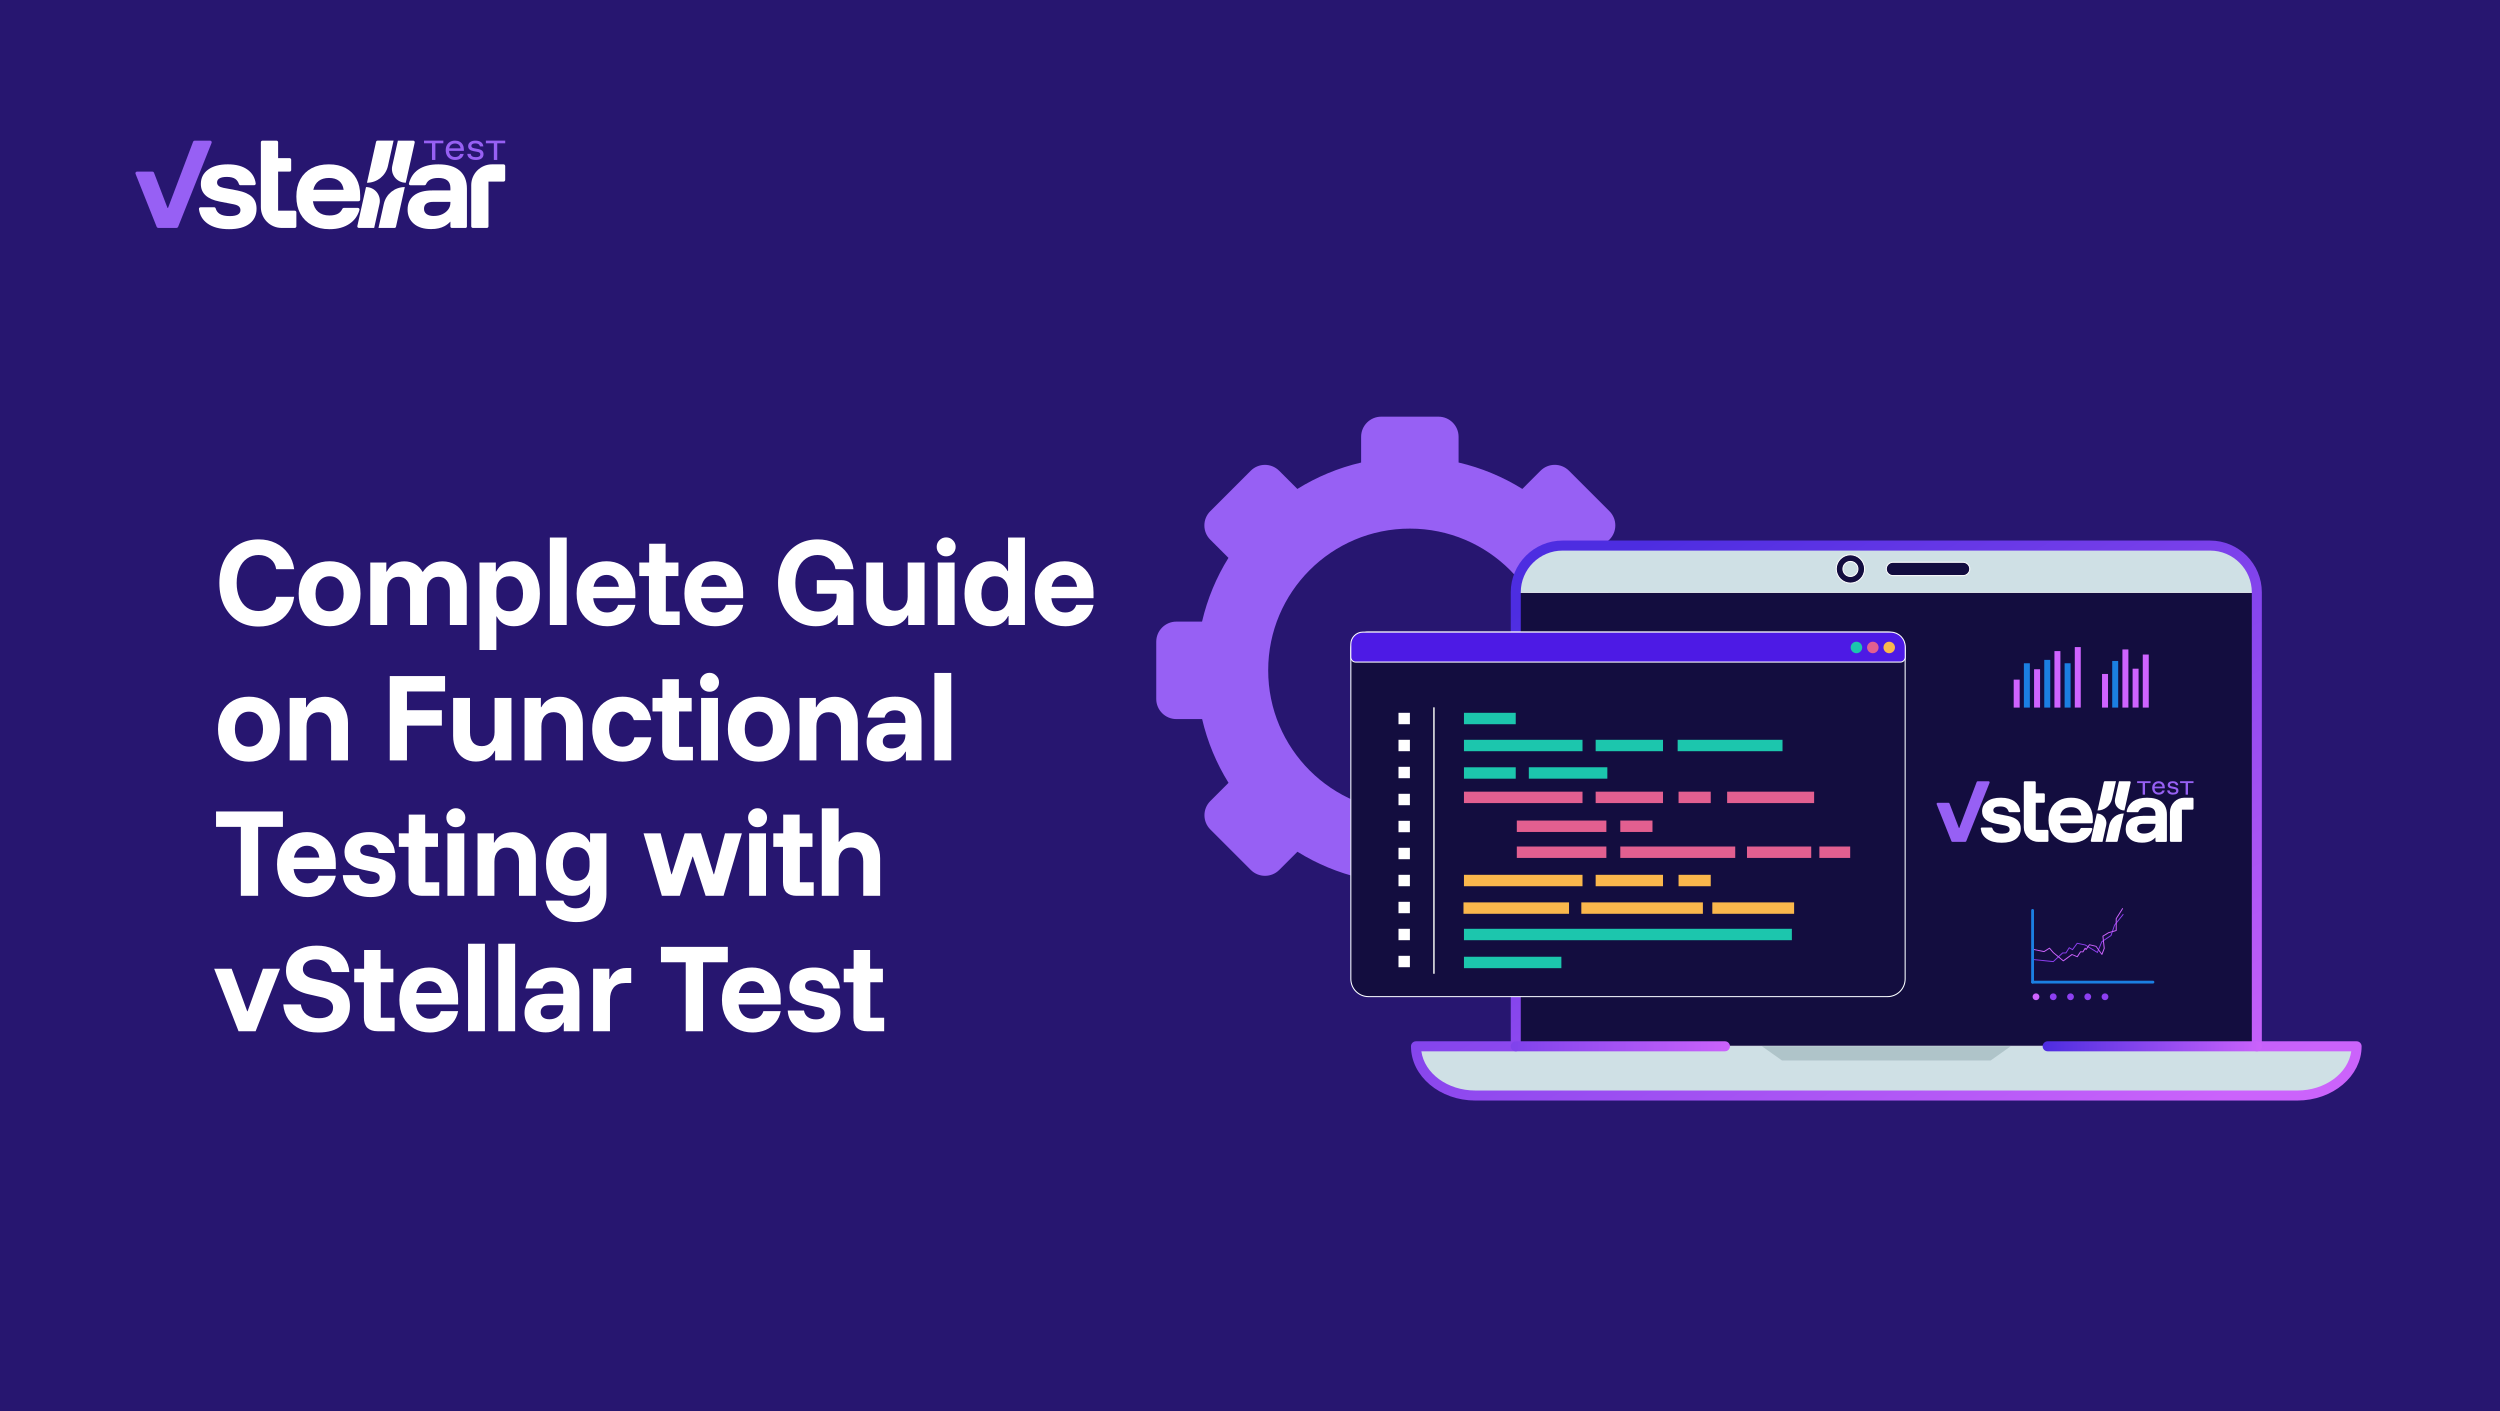 <svg width="480" height="271" viewBox="0 0 480 271" fill="none" xmlns="http://www.w3.org/2000/svg">
<rect width="480" height="271" fill="#271670"/>
<path d="M49.66 120.3C48.167 120.3 46.853 119.953 45.72 119.26C44.587 118.553 43.7 117.573 43.06 116.32C42.433 115.053 42.12 113.587 42.12 111.92C42.12 110.267 42.433 108.813 43.06 107.56C43.7 106.293 44.587 105.313 45.72 104.62C46.853 103.913 48.167 103.56 49.66 103.56C50.887 103.56 51.98 103.8 52.94 104.28C53.9 104.747 54.693 105.413 55.32 106.28C55.947 107.133 56.333 108.133 56.48 109.28H53.02C52.913 108.467 52.553 107.813 51.94 107.32C51.327 106.813 50.567 106.56 49.66 106.56C48.807 106.56 48.06 106.787 47.42 107.24C46.793 107.68 46.307 108.3 45.96 109.1C45.613 109.9 45.44 110.847 45.44 111.94C45.44 113.007 45.613 113.947 45.96 114.76C46.307 115.573 46.793 116.207 47.42 116.66C48.06 117.1 48.807 117.32 49.66 117.32C50.567 117.32 51.327 117.067 51.94 116.56C52.553 116.053 52.913 115.393 53.02 114.58H56.48C56.333 115.727 55.947 116.733 55.32 117.6C54.693 118.467 53.9 119.133 52.94 119.6C51.98 120.067 50.887 120.3 49.66 120.3ZM63.281 120.24C62.148 120.24 61.128 119.987 60.221 119.48C59.328 118.96 58.621 118.233 58.101 117.3C57.594 116.367 57.341 115.267 57.341 114C57.341 112.72 57.594 111.613 58.101 110.68C58.621 109.747 59.328 109.027 60.221 108.52C61.128 108.013 62.148 107.76 63.281 107.76C64.454 107.76 65.481 108.013 66.361 108.52C67.254 109.027 67.954 109.747 68.461 110.68C68.968 111.613 69.221 112.72 69.221 114C69.221 115.267 68.968 116.373 68.461 117.32C67.954 118.253 67.248 118.973 66.341 119.48C65.448 119.987 64.428 120.24 63.281 120.24ZM63.281 117.36C64.094 117.36 64.748 117.06 65.241 116.46C65.734 115.847 65.981 115.027 65.981 114C65.981 112.96 65.734 112.14 65.241 111.54C64.748 110.94 64.094 110.64 63.281 110.64C62.494 110.64 61.848 110.94 61.341 111.54C60.834 112.14 60.581 112.96 60.581 114C60.581 115.027 60.834 115.847 61.341 116.46C61.848 117.06 62.494 117.36 63.281 117.36ZM71.095 120V108H74.175V109.76H74.255C74.588 109.107 75.041 108.613 75.615 108.28C76.201 107.947 76.875 107.78 77.635 107.78C78.395 107.78 79.075 107.953 79.675 108.3C80.275 108.647 80.761 109.147 81.135 109.8H81.195C81.621 109.147 82.155 108.647 82.795 108.3C83.448 107.953 84.168 107.78 84.955 107.78C85.888 107.78 86.701 107.993 87.395 108.42C88.088 108.847 88.628 109.433 89.015 110.18C89.415 110.927 89.615 111.793 89.615 112.78V120H86.375V113.42C86.375 112.58 86.175 111.927 85.775 111.46C85.388 110.98 84.855 110.74 84.175 110.74C83.508 110.74 82.975 110.98 82.575 111.46C82.175 111.927 81.975 112.58 81.975 113.42V120H78.735V113.42C78.735 112.58 78.535 111.927 78.135 111.46C77.748 110.98 77.208 110.74 76.515 110.74C75.821 110.74 75.281 110.98 74.895 111.46C74.521 111.927 74.335 112.58 74.335 113.42V120H71.095ZM92.06 124.8V108H95.2V109.72H95.28C95.973 108.413 97.107 107.76 98.68 107.76C99.68 107.76 100.553 108.027 101.3 108.56C102.047 109.08 102.627 109.807 103.04 110.74C103.453 111.673 103.66 112.76 103.66 114C103.66 115.24 103.453 116.333 103.04 117.28C102.627 118.213 102.047 118.94 101.3 119.46C100.553 119.98 99.68 120.24 98.68 120.24C97.133 120.24 96.033 119.613 95.38 118.36H95.3V124.8H92.06ZM97.8 117.36C98.613 117.36 99.253 117.06 99.72 116.46C100.187 115.847 100.42 115.027 100.42 114C100.42 112.973 100.187 112.16 99.72 111.56C99.253 110.947 98.613 110.64 97.8 110.64C97.027 110.64 96.413 110.893 95.96 111.4C95.52 111.907 95.3 112.593 95.3 113.46V114.54C95.3 115.407 95.52 116.093 95.96 116.6C96.413 117.107 97.027 117.36 97.8 117.36ZM105.569 120V103.2H108.809V120H105.569ZM116.57 120.24C115.423 120.24 114.41 119.987 113.53 119.48C112.65 118.96 111.957 118.233 111.45 117.3C110.957 116.353 110.71 115.24 110.71 113.96C110.71 112.693 110.95 111.6 111.43 110.68C111.923 109.747 112.603 109.027 113.47 108.52C114.337 108.013 115.33 107.76 116.45 107.76C117.503 107.76 118.443 107.993 119.27 108.46C120.11 108.927 120.77 109.607 121.25 110.5C121.743 111.38 121.99 112.46 121.99 113.74V114.86H113.89C113.997 115.74 114.29 116.42 114.77 116.9C115.25 117.367 115.843 117.6 116.55 117.6C117.11 117.6 117.57 117.473 117.93 117.22C118.29 116.953 118.537 116.593 118.67 116.14H121.99C121.83 116.993 121.497 117.727 120.99 118.34C120.483 118.953 119.85 119.427 119.09 119.76C118.33 120.08 117.49 120.24 116.57 120.24ZM113.95 112.66H118.83C118.723 111.913 118.457 111.347 118.03 110.96C117.603 110.573 117.083 110.38 116.47 110.38C115.843 110.38 115.303 110.573 114.85 110.96C114.41 111.347 114.11 111.913 113.95 112.66ZM127.238 120C126.398 120 125.744 119.787 125.278 119.36C124.824 118.92 124.598 118.253 124.598 117.36V110.6H122.738V108H124.638V104.4H127.798V108H130.258V110.6H127.838V117.4H130.498V120H127.238ZM137.266 120.24C136.12 120.24 135.106 119.987 134.226 119.48C133.346 118.96 132.653 118.233 132.146 117.3C131.653 116.353 131.406 115.24 131.406 113.96C131.406 112.693 131.646 111.6 132.126 110.68C132.62 109.747 133.3 109.027 134.166 108.52C135.033 108.013 136.026 107.76 137.146 107.76C138.2 107.76 139.14 107.993 139.966 108.46C140.806 108.927 141.466 109.607 141.946 110.5C142.44 111.38 142.686 112.46 142.686 113.74V114.86H134.586C134.693 115.74 134.986 116.42 135.466 116.9C135.946 117.367 136.54 117.6 137.246 117.6C137.806 117.6 138.266 117.473 138.626 117.22C138.986 116.953 139.233 116.593 139.366 116.14H142.686C142.526 116.993 142.193 117.727 141.686 118.34C141.18 118.953 140.546 119.427 139.786 119.76C139.026 120.08 138.186 120.24 137.266 120.24ZM134.646 112.66H139.526C139.42 111.913 139.153 111.347 138.726 110.96C138.3 110.573 137.78 110.38 137.166 110.38C136.54 110.38 136 110.573 135.546 110.96C135.106 111.347 134.806 111.913 134.646 112.66ZM156.646 120.24C155.233 120.24 153.979 119.887 152.886 119.18C151.793 118.46 150.933 117.473 150.306 116.22C149.693 114.967 149.386 113.533 149.386 111.92C149.386 110.267 149.706 108.813 150.346 107.56C150.999 106.307 151.893 105.327 153.026 104.62C154.173 103.913 155.493 103.56 156.986 103.56C158.226 103.56 159.333 103.8 160.306 104.28C161.293 104.747 162.093 105.413 162.706 106.28C163.333 107.133 163.719 108.133 163.866 109.28H160.406C160.299 108.467 159.933 107.813 159.306 107.32C158.693 106.813 157.919 106.56 156.986 106.56C156.133 106.56 155.386 106.787 154.746 107.24C154.106 107.68 153.606 108.307 153.246 109.12C152.886 109.92 152.706 110.86 152.706 111.94C152.706 113.033 152.886 113.993 153.246 114.82C153.619 115.647 154.133 116.287 154.786 116.74C155.453 117.193 156.219 117.42 157.086 117.42C157.766 117.42 158.373 117.3 158.906 117.06C159.439 116.82 159.859 116.487 160.166 116.06C160.473 115.62 160.626 115.14 160.626 114.62V114H156.826V111.38H161.486C162.273 111.38 162.866 111.58 163.266 111.98C163.666 112.38 163.866 112.973 163.866 113.76V120H160.846V118.12H160.766C160.406 118.8 159.873 119.327 159.166 119.7C158.459 120.06 157.619 120.24 156.646 120.24ZM170.675 120.22C169.809 120.22 169.049 120.013 168.395 119.6C167.742 119.187 167.229 118.613 166.855 117.88C166.495 117.133 166.315 116.273 166.315 115.3V108H169.555V114.66C169.555 115.473 169.749 116.113 170.135 116.58C170.535 117.033 171.095 117.26 171.815 117.26C172.562 117.26 173.155 117.02 173.595 116.54C174.049 116.047 174.275 115.387 174.275 114.56V108H177.515V120H174.375V118.14H174.295C173.962 118.807 173.482 119.32 172.855 119.68C172.242 120.04 171.515 120.22 170.675 120.22ZM180.045 120V108H183.285V120H180.045ZM181.665 106.82C181.158 106.82 180.725 106.647 180.365 106.3C180.018 105.94 179.845 105.507 179.845 105C179.845 104.493 180.018 104.067 180.365 103.72C180.725 103.36 181.158 103.18 181.665 103.18C182.171 103.18 182.598 103.36 182.945 103.72C183.305 104.067 183.485 104.493 183.485 105C183.485 105.507 183.305 105.94 182.945 106.3C182.598 106.647 182.171 106.82 181.665 106.82ZM190.166 120.24C189.179 120.24 188.306 119.98 187.546 119.46C186.799 118.927 186.219 118.193 185.806 117.26C185.393 116.313 185.186 115.227 185.186 114C185.186 112.76 185.393 111.673 185.806 110.74C186.219 109.793 186.799 109.06 187.546 108.54C188.306 108.02 189.179 107.76 190.166 107.76C191.713 107.76 192.813 108.387 193.466 109.64H193.546V103.2H196.786V120H193.646V118.28H193.566C192.873 119.587 191.739 120.24 190.166 120.24ZM191.046 117.36C191.833 117.36 192.446 117.107 192.886 116.6C193.326 116.093 193.546 115.407 193.546 114.54V113.46C193.546 112.593 193.326 111.907 192.886 111.4C192.446 110.893 191.833 110.64 191.046 110.64C190.246 110.64 189.606 110.947 189.126 111.56C188.659 112.16 188.426 112.973 188.426 114C188.426 115.027 188.659 115.847 189.126 116.46C189.606 117.06 190.246 117.36 191.046 117.36ZM204.535 120.24C203.388 120.24 202.375 119.987 201.495 119.48C200.615 118.96 199.921 118.233 199.415 117.3C198.921 116.353 198.675 115.24 198.675 113.96C198.675 112.693 198.915 111.6 199.395 110.68C199.888 109.747 200.568 109.027 201.435 108.52C202.301 108.013 203.295 107.76 204.415 107.76C205.468 107.76 206.408 107.993 207.235 108.46C208.075 108.927 208.735 109.607 209.215 110.5C209.708 111.38 209.955 112.46 209.955 113.74V114.86H201.855C201.961 115.74 202.255 116.42 202.735 116.9C203.215 117.367 203.808 117.6 204.515 117.6C205.075 117.6 205.535 117.473 205.895 117.22C206.255 116.953 206.501 116.593 206.635 116.14H209.955C209.795 116.993 209.461 117.727 208.955 118.34C208.448 118.953 207.815 119.427 207.055 119.76C206.295 120.08 205.455 120.24 204.535 120.24ZM201.915 112.66H206.795C206.688 111.913 206.421 111.347 205.995 110.96C205.568 110.573 205.048 110.38 204.435 110.38C203.808 110.38 203.268 110.573 202.815 110.96C202.375 111.347 202.075 111.913 201.915 112.66ZM47.8 146.24C46.667 146.24 45.647 145.987 44.74 145.48C43.847 144.96 43.14 144.233 42.62 143.3C42.113 142.367 41.86 141.267 41.86 140C41.86 138.72 42.113 137.613 42.62 136.68C43.14 135.747 43.847 135.027 44.74 134.52C45.647 134.013 46.667 133.76 47.8 133.76C48.973 133.76 50 134.013 50.88 134.52C51.773 135.027 52.473 135.747 52.98 136.68C53.487 137.613 53.74 138.72 53.74 140C53.74 141.267 53.487 142.373 52.98 143.32C52.473 144.253 51.767 144.973 50.86 145.48C49.967 145.987 48.947 146.24 47.8 146.24ZM47.8 143.36C48.613 143.36 49.267 143.06 49.76 142.46C50.253 141.847 50.5 141.027 50.5 140C50.5 138.96 50.253 138.14 49.76 137.54C49.267 136.94 48.613 136.64 47.8 136.64C47.013 136.64 46.367 136.94 45.86 137.54C45.353 138.14 45.1 138.96 45.1 140C45.1 141.027 45.353 141.847 45.86 142.46C46.367 143.06 47.013 143.36 47.8 143.36ZM55.614 146V134H58.754V135.78H58.834C59.18 135.127 59.66 134.633 60.274 134.3C60.887 133.953 61.594 133.78 62.394 133.78C63.274 133.78 64.04 133.993 64.694 134.42C65.36 134.847 65.88 135.44 66.254 136.2C66.627 136.96 66.814 137.833 66.814 138.82V146H63.574V139.44C63.574 138.6 63.36 137.94 62.934 137.46C62.52 136.98 61.947 136.74 61.214 136.74C60.494 136.74 59.92 136.98 59.494 137.46C59.067 137.94 58.854 138.6 58.854 139.44V146H55.614ZM78.135 146H74.835V129.8H85.455V132.76H78.135V136.36H84.835V139.32H78.135V146ZM91.36 146.22C90.493 146.22 89.733 146.013 89.08 145.6C88.427 145.187 87.913 144.613 87.54 143.88C87.18 143.133 87 142.273 87 141.3V134H90.24V140.66C90.24 141.473 90.433 142.113 90.82 142.58C91.22 143.033 91.78 143.26 92.5 143.26C93.247 143.26 93.84 143.02 94.28 142.54C94.733 142.047 94.96 141.387 94.96 140.56V134H98.2V146H95.06V144.14H94.98C94.647 144.807 94.167 145.32 93.54 145.68C92.927 146.04 92.2 146.22 91.36 146.22ZM100.709 146V134H103.849V135.78H103.929C104.276 135.127 104.756 134.633 105.369 134.3C105.983 133.953 106.689 133.78 107.489 133.78C108.369 133.78 109.136 133.993 109.789 134.42C110.456 134.847 110.976 135.44 111.349 136.2C111.723 136.96 111.909 137.833 111.909 138.82V146H108.669V139.44C108.669 138.6 108.456 137.94 108.029 137.46C107.616 136.98 107.043 136.74 106.309 136.74C105.589 136.74 105.016 136.98 104.589 137.46C104.163 137.94 103.949 138.6 103.949 139.44V146H100.709ZM119.539 146.24C118.419 146.24 117.419 145.987 116.539 145.48C115.659 144.96 114.965 144.233 114.459 143.3C113.952 142.367 113.699 141.267 113.699 140C113.699 138.72 113.952 137.613 114.459 136.68C114.965 135.747 115.659 135.027 116.539 134.52C117.419 134.013 118.419 133.76 119.539 133.76C120.472 133.76 121.325 133.933 122.099 134.28C122.872 134.627 123.512 135.133 124.019 135.8C124.539 136.467 124.872 137.287 125.019 138.26H121.699C121.539 137.727 121.265 137.327 120.879 137.06C120.505 136.78 120.059 136.64 119.539 136.64C118.765 136.64 118.139 136.94 117.659 137.54C117.179 138.14 116.939 138.96 116.939 140C116.939 141.027 117.179 141.847 117.659 142.46C118.139 143.06 118.765 143.36 119.539 143.36C120.099 143.36 120.579 143.213 120.979 142.92C121.379 142.627 121.652 142.173 121.799 141.56H125.059C124.925 142.587 124.599 143.447 124.079 144.14C123.572 144.833 122.925 145.36 122.139 145.72C121.352 146.067 120.485 146.24 119.539 146.24ZM129.781 146C128.941 146 128.288 145.787 127.821 145.36C127.368 144.92 127.141 144.253 127.141 143.36V136.6H125.281V134H127.181V130.4H130.341V134H132.801V136.6H130.381V143.4H133.041V146H129.781ZM134.61 146V134H137.85V146H134.61ZM136.23 132.82C135.723 132.82 135.29 132.647 134.93 132.3C134.583 131.94 134.41 131.507 134.41 131C134.41 130.493 134.583 130.067 134.93 129.72C135.29 129.36 135.723 129.18 136.23 129.18C136.736 129.18 137.163 129.36 137.51 129.72C137.87 130.067 138.05 130.493 138.05 131C138.05 131.507 137.87 131.94 137.51 132.3C137.163 132.647 136.736 132.82 136.23 132.82ZM145.691 146.24C144.558 146.24 143.538 145.987 142.631 145.48C141.738 144.96 141.031 144.233 140.511 143.3C140.004 142.367 139.751 141.267 139.751 140C139.751 138.72 140.004 137.613 140.511 136.68C141.031 135.747 141.738 135.027 142.631 134.52C143.538 134.013 144.558 133.76 145.691 133.76C146.864 133.76 147.891 134.013 148.771 134.52C149.664 135.027 150.364 135.747 150.871 136.68C151.378 137.613 151.631 138.72 151.631 140C151.631 141.267 151.378 142.373 150.871 143.32C150.364 144.253 149.658 144.973 148.751 145.48C147.858 145.987 146.838 146.24 145.691 146.24ZM145.691 143.36C146.504 143.36 147.158 143.06 147.651 142.46C148.144 141.847 148.391 141.027 148.391 140C148.391 138.96 148.144 138.14 147.651 137.54C147.158 136.94 146.504 136.64 145.691 136.64C144.904 136.64 144.258 136.94 143.751 137.54C143.244 138.14 142.991 138.96 142.991 140C142.991 141.027 143.244 141.847 143.751 142.46C144.258 143.06 144.904 143.36 145.691 143.36ZM153.505 146V134H156.645V135.78H156.725C157.071 135.127 157.551 134.633 158.165 134.3C158.778 133.953 159.485 133.78 160.285 133.78C161.165 133.78 161.931 133.993 162.585 134.42C163.251 134.847 163.771 135.44 164.145 136.2C164.518 136.96 164.705 137.833 164.705 138.82V146H161.465V139.44C161.465 138.6 161.251 137.94 160.825 137.46C160.411 136.98 159.838 136.74 159.105 136.74C158.385 136.74 157.811 136.98 157.385 137.46C156.958 137.94 156.745 138.6 156.745 139.44V146H153.505ZM170.474 146.22C169.247 146.22 168.261 145.88 167.514 145.2C166.767 144.507 166.394 143.6 166.394 142.48C166.394 141.307 166.794 140.4 167.594 139.76C168.394 139.12 169.514 138.8 170.954 138.8H173.834V138.32C173.834 137.707 173.654 137.233 173.294 136.9C172.947 136.553 172.461 136.38 171.834 136.38C171.314 136.38 170.874 136.5 170.514 136.74C170.167 136.98 169.941 137.327 169.834 137.78H166.554C166.794 136.5 167.374 135.513 168.294 134.82C169.214 134.113 170.394 133.76 171.834 133.76C173.447 133.76 174.701 134.173 175.594 135C176.487 135.813 176.934 136.967 176.934 138.46V146H173.934V144.32H173.854C173.521 144.947 173.067 145.42 172.494 145.74C171.921 146.06 171.247 146.22 170.474 146.22ZM171.174 143.7C171.681 143.7 172.134 143.593 172.534 143.38C172.934 143.153 173.247 142.853 173.474 142.48C173.714 142.093 173.834 141.653 173.834 141.16V141H171.114C170.594 141 170.194 141.12 169.914 141.36C169.634 141.6 169.494 141.92 169.494 142.32C169.494 142.747 169.641 143.087 169.934 143.34C170.241 143.58 170.654 143.7 171.174 143.7ZM179.401 146V129.2H182.641V146H179.401ZM49.56 172H46.24V158.76H41.48V155.8H54.32V158.76H49.56V172ZM59.053 172.24C57.906 172.24 56.892 171.987 56.013 171.48C55.133 170.96 54.439 170.233 53.932 169.3C53.439 168.353 53.193 167.24 53.193 165.96C53.193 164.693 53.432 163.6 53.913 162.68C54.406 161.747 55.086 161.027 55.953 160.52C56.819 160.013 57.812 159.76 58.932 159.76C59.986 159.76 60.926 159.993 61.752 160.46C62.593 160.927 63.252 161.607 63.733 162.5C64.226 163.38 64.472 164.46 64.472 165.74V166.86H56.373C56.479 167.74 56.773 168.42 57.252 168.9C57.733 169.367 58.326 169.6 59.032 169.6C59.593 169.6 60.053 169.473 60.413 169.22C60.773 168.953 61.019 168.593 61.153 168.14H64.472C64.312 168.993 63.979 169.727 63.472 170.34C62.966 170.953 62.333 171.427 61.572 171.76C60.812 172.08 59.972 172.24 59.053 172.24ZM56.432 164.66H61.312C61.206 163.913 60.939 163.347 60.513 162.96C60.086 162.573 59.566 162.38 58.953 162.38C58.326 162.38 57.786 162.573 57.333 162.96C56.892 163.347 56.593 163.913 56.432 164.66ZM71.12 172.24C69.574 172.24 68.32 171.86 67.36 171.1C66.4 170.34 65.887 169.313 65.82 168.02H68.94C69.034 168.567 69.28 168.987 69.68 169.28C70.08 169.573 70.607 169.72 71.26 169.72C71.78 169.72 72.18 169.62 72.46 169.42C72.754 169.22 72.9 168.92 72.9 168.52C72.9 167.96 72.52 167.593 71.76 167.42L69.48 166.94C67.254 166.447 66.14 165.333 66.14 163.6C66.14 162.44 66.574 161.513 67.44 160.82C68.32 160.113 69.467 159.76 70.88 159.76C72.307 159.76 73.467 160.127 74.36 160.86C75.267 161.58 75.754 162.553 75.82 163.78H72.7C72.607 163.26 72.387 162.867 72.04 162.6C71.694 162.32 71.247 162.18 70.7 162.18C70.234 162.18 69.86 162.273 69.58 162.46C69.3 162.647 69.16 162.92 69.16 163.28C69.16 163.547 69.247 163.76 69.42 163.92C69.607 164.08 69.867 164.2 70.2 164.28L72.56 164.8C73.68 165.04 74.52 165.44 75.08 166C75.654 166.547 75.94 167.3 75.94 168.26C75.94 169.487 75.507 170.46 74.64 171.18C73.774 171.887 72.6 172.24 71.12 172.24ZM81.076 172C80.236 172 79.583 171.787 79.116 171.36C78.663 170.92 78.436 170.253 78.436 169.36V162.6H76.576V160H78.476V156.4H81.636V160H84.096V162.6H81.676V169.4H84.336V172H81.076ZM85.905 172V160H89.145V172H85.905ZM87.525 158.82C87.018 158.82 86.585 158.647 86.225 158.3C85.878 157.94 85.705 157.507 85.705 157C85.705 156.493 85.878 156.067 86.225 155.72C86.585 155.36 87.018 155.18 87.525 155.18C88.031 155.18 88.458 155.36 88.805 155.72C89.165 156.067 89.345 156.493 89.345 157C89.345 157.507 89.165 157.94 88.805 158.3C88.458 158.647 88.031 158.82 87.525 158.82ZM91.686 172V160H94.826V161.78H94.906C95.253 161.127 95.733 160.633 96.346 160.3C96.959 159.953 97.666 159.78 98.466 159.78C99.346 159.78 100.113 159.993 100.766 160.42C101.433 160.847 101.953 161.44 102.326 162.2C102.699 162.96 102.886 163.833 102.886 164.82V172H99.646V165.44C99.646 164.6 99.433 163.94 99.006 163.46C98.593 162.98 98.019 162.74 97.286 162.74C96.566 162.74 95.993 162.98 95.566 163.46C95.139 163.94 94.926 164.6 94.926 165.44V172H91.686ZM110.635 177.04C109.022 177.04 107.682 176.667 106.615 175.92C105.562 175.173 104.942 174.173 104.755 172.92H108.175C108.309 173.387 108.582 173.747 108.995 174C109.422 174.267 109.942 174.4 110.555 174.4C111.395 174.4 112.062 174.153 112.555 173.66C113.049 173.167 113.295 172.493 113.295 171.64V170.04H113.215C112.869 170.68 112.415 171.167 111.855 171.5C111.295 171.833 110.635 172 109.875 172C108.889 172 108.015 171.74 107.255 171.22C106.495 170.7 105.902 169.98 105.475 169.06C105.049 168.14 104.835 167.08 104.835 165.88C104.835 164.667 105.049 163.607 105.475 162.7C105.902 161.78 106.495 161.06 107.255 160.54C108.015 160.02 108.889 159.76 109.875 159.76C110.649 159.76 111.315 159.927 111.875 160.26C112.449 160.593 112.895 161.08 113.215 161.72H113.295V160H116.435V171.68C116.435 173.347 115.922 174.653 114.895 175.6C113.869 176.56 112.449 177.04 110.635 177.04ZM110.735 169.12C111.495 169.12 112.095 168.867 112.535 168.36C112.975 167.84 113.195 167.147 113.195 166.28V165.44C113.195 164.587 112.975 163.907 112.535 163.4C112.095 162.893 111.495 162.64 110.735 162.64C109.922 162.64 109.275 162.933 108.795 163.52C108.315 164.107 108.075 164.893 108.075 165.88C108.075 166.867 108.315 167.653 108.795 168.24C109.275 168.827 109.922 169.12 110.735 169.12ZM127.079 172L123.559 160H126.839L128.899 167.86H128.979L131.459 160H134.579L137.019 167.86H137.099L139.199 160H142.439L138.919 172H135.479L133.039 164.48H132.959L130.519 172H127.079ZM143.833 172V160H147.073V172H143.833ZM145.453 158.82C144.946 158.82 144.513 158.647 144.153 158.3C143.806 157.94 143.633 157.507 143.633 157C143.633 156.493 143.806 156.067 144.153 155.72C144.513 155.36 144.946 155.18 145.453 155.18C145.959 155.18 146.386 155.36 146.733 155.72C147.093 156.067 147.273 156.493 147.273 157C147.273 157.507 147.093 157.94 146.733 158.3C146.386 158.647 145.959 158.82 145.453 158.82ZM152.974 172C152.134 172 151.481 171.787 151.014 171.36C150.561 170.92 150.334 170.253 150.334 169.36V162.6H148.474V160H150.374V156.4H153.534V160H155.994V162.6H153.574V169.4H156.234V172H152.974ZM157.783 172V155.2H161.023V161.64H161.103C161.463 161.04 161.936 160.58 162.523 160.26C163.109 159.94 163.796 159.78 164.583 159.78C165.449 159.78 166.209 159.993 166.863 160.42C167.529 160.847 168.049 161.44 168.423 162.2C168.796 162.947 168.983 163.813 168.983 164.8V172H165.743V165.42C165.743 164.58 165.529 163.92 165.103 163.44C164.689 162.96 164.116 162.72 163.383 162.72C162.663 162.72 162.089 162.96 161.663 163.44C161.236 163.92 161.023 164.58 161.023 165.42V172H157.783ZM45.8 198L41.12 186H44.48L47.46 194.16H47.54L50.48 186H53.76L49.08 198H45.8ZM61.131 198.24C59.811 198.24 58.657 198.02 57.671 197.58C56.697 197.14 55.924 196.513 55.351 195.7C54.791 194.887 54.471 193.933 54.391 192.84H57.751C57.897 193.707 58.271 194.367 58.871 194.82C59.484 195.273 60.277 195.5 61.251 195.5C62.117 195.5 62.784 195.32 63.251 194.96C63.717 194.6 63.951 194.107 63.951 193.48C63.951 192.987 63.791 192.58 63.471 192.26C63.164 191.927 62.664 191.68 61.971 191.52L59.251 190.9C57.797 190.567 56.711 190.02 55.991 189.26C55.271 188.5 54.911 187.54 54.911 186.38C54.911 185.407 55.151 184.56 55.631 183.84C56.124 183.12 56.811 182.56 57.691 182.16C58.584 181.76 59.631 181.56 60.831 181.56C62.031 181.56 63.084 181.767 63.991 182.18C64.897 182.593 65.617 183.18 66.151 183.94C66.697 184.7 67.004 185.6 67.071 186.64H63.711C63.551 185.853 63.204 185.253 62.671 184.84C62.137 184.413 61.457 184.2 60.631 184.2C59.871 184.2 59.264 184.373 58.811 184.72C58.371 185.053 58.151 185.5 58.151 186.06C58.151 186.487 58.304 186.86 58.611 187.18C58.931 187.5 59.404 187.733 60.031 187.88L62.891 188.52C64.331 188.84 65.404 189.387 66.111 190.16C66.831 190.92 67.191 191.94 67.191 193.22C67.191 194.753 66.657 195.973 65.591 196.88C64.537 197.787 63.051 198.24 61.131 198.24ZM72.509 198C71.669 198 71.016 197.787 70.549 197.36C70.096 196.92 69.869 196.253 69.869 195.36V188.6H68.009V186H69.909V182.4H73.069V186H75.529V188.6H73.109V195.4H75.769V198H72.509ZM82.538 198.24C81.391 198.24 80.378 197.987 79.498 197.48C78.618 196.96 77.924 196.233 77.418 195.3C76.924 194.353 76.678 193.24 76.678 191.96C76.678 190.693 76.918 189.6 77.398 188.68C77.891 187.747 78.571 187.027 79.438 186.52C80.305 186.013 81.298 185.76 82.418 185.76C83.471 185.76 84.411 185.993 85.238 186.46C86.078 186.927 86.738 187.607 87.218 188.5C87.711 189.38 87.958 190.46 87.958 191.74V192.86H79.858C79.965 193.74 80.258 194.42 80.738 194.9C81.218 195.367 81.811 195.6 82.518 195.6C83.078 195.6 83.538 195.473 83.898 195.22C84.258 194.953 84.504 194.593 84.638 194.14H87.958C87.798 194.993 87.465 195.727 86.958 196.34C86.451 196.953 85.818 197.427 85.058 197.76C84.298 198.08 83.458 198.24 82.538 198.24ZM79.918 190.66H84.798C84.691 189.913 84.424 189.347 83.998 188.96C83.571 188.573 83.051 188.38 82.438 188.38C81.811 188.38 81.271 188.573 80.818 188.96C80.378 189.347 80.078 189.913 79.918 190.66ZM89.866 198V181.2H93.106V198H89.866ZM95.667 198V181.2H98.907V198H95.667ZM104.788 198.22C103.561 198.22 102.575 197.88 101.828 197.2C101.081 196.507 100.708 195.6 100.708 194.48C100.708 193.307 101.108 192.4 101.908 191.76C102.708 191.12 103.828 190.8 105.268 190.8H108.148V190.32C108.148 189.707 107.968 189.233 107.608 188.9C107.261 188.553 106.775 188.38 106.148 188.38C105.628 188.38 105.188 188.5 104.828 188.74C104.481 188.98 104.255 189.327 104.148 189.78H100.868C101.108 188.5 101.688 187.513 102.608 186.82C103.528 186.113 104.708 185.76 106.148 185.76C107.761 185.76 109.015 186.173 109.908 187C110.801 187.813 111.248 188.967 111.248 190.46V198H108.248V196.32H108.168C107.835 196.947 107.381 197.42 106.808 197.74C106.235 198.06 105.561 198.22 104.788 198.22ZM105.488 195.7C105.995 195.7 106.448 195.593 106.848 195.38C107.248 195.153 107.561 194.853 107.788 194.48C108.028 194.093 108.148 193.653 108.148 193.16V193H105.428C104.908 193 104.508 193.12 104.228 193.36C103.948 193.6 103.808 193.92 103.808 194.32C103.808 194.747 103.955 195.087 104.248 195.34C104.555 195.58 104.968 195.7 105.488 195.7ZM113.875 198V186H116.995V187.98H117.075C117.341 187.327 117.741 186.813 118.275 186.44C118.821 186.053 119.461 185.86 120.195 185.86H121.195V188.74H120.055C119.041 188.74 118.295 189.033 117.815 189.62C117.348 190.207 117.115 190.98 117.115 191.94V198H113.875ZM134.982 198H131.662V184.76H126.902V181.8H139.742V184.76H134.982V198ZM144.475 198.24C143.328 198.24 142.315 197.987 141.435 197.48C140.555 196.96 139.861 196.233 139.355 195.3C138.861 194.353 138.615 193.24 138.615 191.96C138.615 190.693 138.855 189.6 139.335 188.68C139.828 187.747 140.508 187.027 141.375 186.52C142.241 186.013 143.235 185.76 144.355 185.76C145.408 185.76 146.348 185.993 147.175 186.46C148.015 186.927 148.675 187.607 149.155 188.5C149.648 189.38 149.895 190.46 149.895 191.74V192.86H141.795C141.901 193.74 142.195 194.42 142.675 194.9C143.155 195.367 143.748 195.6 144.455 195.6C145.015 195.6 145.475 195.473 145.835 195.22C146.195 194.953 146.441 194.593 146.575 194.14H149.895C149.735 194.993 149.401 195.727 148.895 196.34C148.388 196.953 147.755 197.427 146.995 197.76C146.235 198.08 145.395 198.24 144.475 198.24ZM141.855 190.66H146.735C146.628 189.913 146.361 189.347 145.935 188.96C145.508 188.573 144.988 188.38 144.375 188.38C143.748 188.38 143.208 188.573 142.755 188.96C142.315 189.347 142.015 189.913 141.855 190.66ZM156.543 198.24C154.996 198.24 153.743 197.86 152.783 197.1C151.823 196.34 151.309 195.313 151.243 194.02H154.363C154.456 194.567 154.703 194.987 155.103 195.28C155.503 195.573 156.029 195.72 156.683 195.72C157.203 195.72 157.603 195.62 157.883 195.42C158.176 195.22 158.323 194.92 158.323 194.52C158.323 193.96 157.943 193.593 157.183 193.42L154.903 192.94C152.676 192.447 151.563 191.333 151.563 189.6C151.563 188.44 151.996 187.513 152.863 186.82C153.743 186.113 154.889 185.76 156.303 185.76C157.729 185.76 158.889 186.127 159.783 186.86C160.689 187.58 161.176 188.553 161.243 189.78H158.123C158.029 189.26 157.809 188.867 157.463 188.6C157.116 188.32 156.669 188.18 156.123 188.18C155.656 188.18 155.283 188.273 155.003 188.46C154.723 188.647 154.583 188.92 154.583 189.28C154.583 189.547 154.669 189.76 154.843 189.92C155.029 190.08 155.289 190.2 155.623 190.28L157.983 190.8C159.103 191.04 159.943 191.44 160.503 192C161.076 192.547 161.363 193.3 161.363 194.26C161.363 195.487 160.929 196.46 160.063 197.18C159.196 197.887 158.023 198.24 156.543 198.24ZM166.498 198C165.658 198 165.005 197.787 164.538 197.36C164.085 196.92 163.858 196.253 163.858 195.36V188.6H161.998V186H163.898V182.4H167.058V186H169.518V188.6H167.098V195.4H169.758V198H166.498Z" fill="white"/>
<path d="M43.97 44.003C42.215 44.003 40.828 43.634 39.811 42.896C38.884 42.224 38.347 41.307 38.198 40.144C38.174 39.958 38.319 39.793 38.507 39.793H41.111C41.248 39.793 41.371 39.882 41.408 40.014C41.539 40.476 41.798 40.828 42.185 41.07C42.63 41.349 43.272 41.489 44.11 41.489C45.479 41.489 46.165 41.11 46.165 40.352C46.165 40.046 46.061 39.803 45.855 39.624C45.649 39.445 45.306 39.308 44.828 39.215L42.154 38.696C39.76 38.231 38.563 37.107 38.563 35.325C38.563 34.18 39.022 33.266 39.94 32.581C40.858 31.896 42.127 31.554 43.75 31.554C45.373 31.554 46.636 31.906 47.581 32.611C48.434 33.248 48.939 34.113 49.098 35.206C49.126 35.395 48.98 35.564 48.79 35.564H46.175C46.044 35.564 45.925 35.482 45.883 35.357C45.729 34.905 45.491 34.567 45.166 34.347C44.794 34.095 44.255 33.968 43.55 33.968C42.938 33.968 42.473 34.058 42.154 34.238C41.834 34.417 41.675 34.687 41.675 35.046C41.675 35.298 41.775 35.511 41.975 35.684C42.174 35.857 42.48 35.983 42.893 36.063L45.626 36.582C46.876 36.835 47.794 37.24 48.379 37.799C48.965 38.357 49.257 39.115 49.257 40.073C49.257 41.31 48.801 42.274 47.891 42.966C46.98 43.657 45.673 44.003 43.971 44.003H43.97Z" fill="white"/>
<path d="M63.266 44.003C61.976 44.003 60.852 43.747 59.895 43.236C58.937 42.724 58.199 41.999 57.68 41.061C57.161 40.123 56.902 39.016 56.902 37.739C56.902 36.463 57.155 35.362 57.66 34.437C58.165 33.513 58.887 32.801 59.825 32.303C60.763 31.804 61.87 31.555 63.147 31.555C64.423 31.555 65.471 31.794 66.369 32.273C67.267 32.752 67.955 33.437 68.434 34.328C68.913 35.219 69.152 36.282 69.152 37.52V38.327C69.152 38.498 69.012 38.637 68.841 38.637H60.075C60.207 39.528 60.547 40.206 61.092 40.672C61.638 41.138 62.356 41.37 63.247 41.37C63.952 41.37 64.51 41.251 64.923 41.011C65.281 40.803 65.548 40.501 65.726 40.103C65.776 39.99 65.887 39.914 66.012 39.914H68.716C68.923 39.914 69.072 40.111 69.016 40.309C68.707 41.399 68.094 42.268 67.178 42.916C66.153 43.641 64.85 44.003 63.268 44.003H63.266ZM60.154 36.443H65.98C65.873 35.685 65.58 35.116 65.101 34.737C64.622 34.358 63.977 34.168 63.166 34.168C62.356 34.168 61.693 34.361 61.181 34.747C60.669 35.133 60.327 35.698 60.154 36.443H60.154Z" fill="white"/>
<path d="M72.204 27.228L70.457 35.088C72.392 35.088 74.067 33.744 74.487 31.855L75.566 27.001H72.487C72.352 27.001 72.234 27.095 72.204 27.228ZM68.891 43.758H71.841L72.866 39.148C73.235 37.489 71.973 35.916 70.273 35.916L68.609 43.405C68.568 43.586 68.706 43.758 68.892 43.758H68.891Z" fill="white"/>
<path d="M56.903 40.758V43.457C56.903 43.626 56.766 43.763 56.597 43.763H54.08C51.874 43.763 50.086 41.975 50.086 39.769V27.313C50.086 27.143 50.223 27.006 50.392 27.006H53.091C53.261 27.006 53.398 27.143 53.398 27.313V30.358H55.601C55.77 30.358 55.907 30.495 55.907 30.664V32.644C55.907 32.814 55.77 32.951 55.601 32.951H53.398V40.452H56.597C56.766 40.452 56.903 40.589 56.903 40.758Z" fill="white"/>
<path d="M96.998 34.552V31.869C96.998 31.695 96.857 31.555 96.684 31.555H94.472C92.266 31.555 90.477 33.344 90.477 35.55V43.45C90.477 43.624 90.618 43.764 90.791 43.764H93.473C93.647 43.764 93.788 43.623 93.788 43.45V34.867H96.683C96.857 34.867 96.997 34.726 96.997 34.553L96.998 34.552Z" fill="white"/>
<path d="M76.392 27.006L75.315 31.854C74.946 33.513 76.208 35.087 77.908 35.087L79.626 27.359C79.666 27.178 79.528 27.005 79.342 27.005H76.392V27.006ZM72.668 43.764H75.747C75.882 43.764 76 43.669 76.03 43.537L77.725 35.916C75.79 35.916 74.114 37.26 73.694 39.149L72.668 43.764V43.764Z" fill="white"/>
<path d="M88.243 32.752C87.306 31.953 85.946 31.555 84.163 31.555C82.554 31.555 81.264 31.894 80.293 32.572C79.407 33.191 78.815 34.075 78.516 35.225C78.472 35.397 78.599 35.565 78.776 35.565H81.533C81.644 35.565 81.747 35.499 81.788 35.395C82.112 34.577 82.904 34.168 84.163 34.168C85.706 34.168 86.478 34.813 86.478 36.102V36.561H83.046C81.503 36.561 80.319 36.88 79.495 37.519C78.67 38.157 78.258 39.069 78.258 40.252C78.258 41.37 78.657 42.271 79.455 42.956C80.253 43.641 81.357 43.983 82.766 43.983C83.803 43.983 84.668 43.793 85.36 43.414C85.785 43.181 86.158 42.888 86.478 42.538V43.495C86.478 43.643 86.598 43.764 86.746 43.764H89.38C89.529 43.764 89.649 43.643 89.649 43.495V36.243C89.649 34.713 89.18 33.549 88.242 32.751L88.243 32.752ZM86.058 40.223C85.779 40.602 85.4 40.905 84.921 41.131C84.443 41.357 83.891 41.47 83.265 41.47C82.693 41.47 82.241 41.35 81.908 41.111C81.576 40.872 81.409 40.533 81.409 40.094C81.409 39.203 82.008 38.758 83.205 38.758H86.477V38.938C86.477 39.416 86.337 39.845 86.058 40.223L86.058 40.223Z" fill="white"/>
<path d="M87.404 30.712C87.031 30.712 86.708 30.636 86.435 30.483C86.161 30.331 85.95 30.113 85.801 29.832C85.653 29.551 85.578 29.221 85.578 28.844C85.578 28.467 85.653 28.142 85.801 27.866C85.95 27.59 86.159 27.377 86.429 27.226C86.698 27.075 87.013 27 87.374 27C87.735 27 88.018 27.07 88.269 27.208C88.521 27.347 88.716 27.543 88.855 27.798C88.994 28.051 89.064 28.353 89.064 28.702V28.969H86.22C86.24 29.343 86.354 29.633 86.562 29.84C86.77 30.048 87.049 30.153 87.398 30.153C87.64 30.153 87.844 30.103 88.011 30.001C88.177 29.9 88.292 29.751 88.356 29.552H89.034C88.947 29.921 88.76 30.207 88.472 30.409C88.184 30.611 87.828 30.712 87.403 30.712H87.404ZM86.244 28.482H88.421C88.389 28.189 88.281 27.96 88.097 27.798C87.912 27.635 87.669 27.554 87.368 27.554C87.067 27.554 86.823 27.635 86.625 27.798C86.426 27.96 86.3 28.189 86.244 28.482Z" fill="#9760F4"/>
<path d="M91.36 30.712C90.864 30.712 90.474 30.609 90.189 30.403C89.903 30.197 89.746 29.91 89.719 29.54H90.379C90.407 29.759 90.502 29.919 90.665 30.022C90.828 30.125 91.067 30.177 91.385 30.177C91.94 30.177 92.218 30.002 92.218 29.654C92.218 29.511 92.175 29.401 92.09 29.323C92.004 29.246 91.86 29.189 91.658 29.154L90.879 29.011C90.217 28.889 89.886 28.573 89.886 28.066C89.886 27.736 90.011 27.477 90.26 27.287C90.51 27.096 90.851 27.001 91.284 27.001C91.716 27.001 92.087 27.098 92.352 27.292C92.615 27.486 92.765 27.76 92.801 28.113H92.152C92.112 27.914 92.021 27.768 91.876 27.673C91.731 27.578 91.528 27.53 91.266 27.53C91.024 27.53 90.837 27.572 90.703 27.655C90.571 27.739 90.504 27.86 90.504 28.018C90.504 28.141 90.547 28.238 90.632 28.307C90.717 28.377 90.855 28.429 91.046 28.465L91.825 28.614C92.174 28.677 92.43 28.79 92.592 28.953C92.755 29.116 92.836 29.334 92.836 29.608C92.836 29.956 92.709 30.228 92.455 30.423C92.201 30.617 91.837 30.714 91.361 30.714L91.36 30.712Z" fill="#9760F4"/>
<path d="M85.123 27V27.512H83.593V30.712H82.94V27.512H81.41V27H85.123Z" fill="#9760F4"/>
<path d="M97.001 27V27.512H95.471V30.712H94.819V27.512H93.289V27H97.001Z" fill="#9760F4"/>
<path d="M40.346 27.006C40.562 27.006 40.709 27.224 40.63 27.424L40.565 27.588L38.427 32.951L34.196 43.561C34.148 43.68 34.033 43.758 33.905 43.758H30.377C30.249 43.758 30.134 43.68 30.086 43.561L26.022 33.369C25.942 33.168 26.09 32.95 26.306 32.95H29.276C29.403 32.95 29.516 33.028 29.562 33.146L32.161 39.925H32.261L34.902 32.95L36.933 27.588L37.079 27.202C37.124 27.084 37.238 27.005 37.364 27.005H40.348L40.346 27.006Z" fill="#9760F4"/>
<g clip-path="url(#clip0_1_614)">
<path d="M315.535 119.345H310.59C309.562 114.948 307.835 110.829 305.519 107.103L309.013 103.608C310.519 102.102 310.519 99.655 309.013 98.149L301.243 90.379C299.738 88.873 297.29 88.873 295.784 90.379L292.29 93.874C288.563 91.557 284.444 89.83 280.048 88.803V83.862C280.048 81.732 278.32 80 276.185 80H265.197C263.067 80 261.335 81.727 261.335 83.862V88.808C256.938 89.835 252.819 91.562 249.093 93.879L245.598 90.384C244.092 88.878 241.645 88.878 240.139 90.384L232.369 98.154C230.863 99.66 230.863 102.107 232.369 103.613L235.864 107.108C233.547 110.829 231.82 114.953 230.792 119.35H225.862C223.732 119.35 222 121.077 222 123.212V134.2C222 136.33 223.727 138.063 225.862 138.063H230.808C231.835 142.459 233.562 146.578 235.879 150.305L232.384 153.8C230.878 155.305 230.878 157.753 232.384 159.258L240.154 167.029C241.66 168.534 244.107 168.534 245.613 167.029L249.108 163.534C252.829 165.85 256.953 167.577 261.35 168.605V173.55C261.35 175.68 263.077 177.412 265.212 177.412H276.2C278.33 177.412 280.063 175.685 280.063 173.55V168.605C284.459 167.577 288.578 165.85 292.305 163.534L295.8 167.029C297.305 168.534 299.753 168.534 301.258 167.029L309.029 159.258C310.534 157.753 310.534 155.305 309.029 153.8L305.534 150.305C307.85 146.578 309.577 142.459 310.605 138.063H315.55C317.68 138.063 319.412 136.335 319.412 134.2V123.212C319.412 121.082 317.685 119.35 315.55 119.35L315.535 119.345ZM270.696 155.899C255.674 155.899 243.493 143.723 243.493 128.696C243.493 113.669 255.669 101.493 270.696 101.493C285.723 101.493 297.899 113.669 297.899 128.696C297.899 143.723 285.723 155.899 270.696 155.899Z" fill="#9760F4"/>
<path d="M433.312 113.725H291.031V200.889H433.312V113.725Z" fill="#130D3F" stroke="white" stroke-width="0.2" stroke-miterlimit="10"/>
<path d="M424.338 104.751H300C295.044 104.751 291.026 108.77 291.026 113.725H433.307C433.307 108.77 429.289 104.751 424.333 104.751H424.338Z" fill="#CFE0E5"/>
<path d="M355.282 111.962C353.782 111.962 352.558 110.738 352.558 109.238C352.558 107.737 353.782 106.513 355.282 106.513C356.783 106.513 358.007 107.737 358.007 109.238C358.007 110.738 356.783 111.962 355.282 111.962ZM355.282 107.798C354.487 107.798 353.842 108.442 353.842 109.238C353.842 110.033 354.487 110.678 355.282 110.678C356.078 110.678 356.723 110.033 356.723 109.238C356.723 108.442 356.078 107.798 355.282 107.798Z" fill="#130D3F" stroke="white" stroke-width="0.2" stroke-miterlimit="10"/>
<path d="M376.911 110.517H363.451C362.741 110.517 362.167 109.943 362.167 109.238C362.167 108.533 362.741 107.954 363.451 107.954H376.911C377.621 107.954 378.195 108.528 378.195 109.238C378.195 109.948 377.621 110.517 376.911 110.517Z" fill="#130D3F" stroke="white" stroke-width="0.2" stroke-miterlimit="10"/>
<path d="M283.26 210.341H441.077C447.367 210.341 452.468 206.111 452.468 200.889H271.875C271.875 206.111 276.976 210.341 283.265 210.341H283.26Z" fill="#CFE0E5"/>
<path d="M386.046 200.889H338.297L342.144 203.614H382.199L386.046 200.889Z" fill="#AFC4C9"/>
<path d="M441.077 211.303H283.261C276.452 211.303 270.908 206.63 270.908 200.889C270.908 200.36 271.341 199.927 271.87 199.927H290.064V113.725C290.064 108.246 294.521 103.789 299.999 103.789H424.338C429.817 103.789 434.274 108.246 434.274 113.725V199.927H452.468C452.997 199.927 453.43 200.36 453.43 200.889C453.43 206.63 447.891 211.303 441.082 211.303H441.077ZM272.902 201.851C273.491 206.081 277.913 209.38 283.261 209.38H441.077C446.425 209.38 450.852 206.081 451.441 201.851H433.312C432.783 201.851 432.35 201.418 432.35 200.889V113.725C432.35 109.308 428.755 105.713 424.338 105.713H299.999C295.583 105.713 291.988 109.308 291.988 113.725V200.889C291.988 201.418 291.56 201.851 291.026 201.851H272.897H272.902Z" fill="url(#paint0_linear_1_614)"/>
<path d="M331.191 201.851H291.026C290.497 201.851 290.064 201.418 290.064 200.889C290.064 200.361 290.497 199.927 291.026 199.927H331.191C331.72 199.927 332.153 200.361 332.153 200.889C332.153 201.418 331.72 201.851 331.191 201.851Z" fill="url(#paint1_linear_1_614)"/>
<path d="M433.312 201.851H393.146C392.618 201.851 392.185 201.418 392.185 200.889C392.185 200.361 392.618 199.927 393.146 199.927H433.312C433.841 199.927 434.274 200.361 434.274 200.889C434.274 201.418 433.841 201.851 433.312 201.851Z" fill="url(#paint2_linear_1_614)"/>
<path d="M387.779 130.489H386.63V135.857H387.779V130.489Z" fill="#CF63FF"/>
<path d="M389.733 127.347H388.584V135.857H389.733V127.347Z" fill="#1B7FE2"/>
<path d="M391.691 128.495H390.543V135.852H391.691V128.495Z" fill="#CF63FF"/>
<path d="M393.645 126.697H392.497V135.857H393.645V126.697Z" fill="#1B7FE2"/>
<path d="M395.599 125.01H394.451V135.857H395.599V125.01Z" fill="#CF63FF"/>
<path d="M397.553 127.347H396.405V135.857H397.553V127.347Z" fill="#1B7FE2"/>
<path d="M399.507 124.24H398.359V135.852H399.507V124.24Z" fill="#CF63FF"/>
<path d="M404.739 129.401H403.591V135.857H404.739V129.401Z" fill="#CF63FF"/>
<path d="M406.693 126.903H405.545V135.857H406.693V126.903Z" fill="#1B7FE2"/>
<path d="M408.652 124.693H407.504V135.857H408.652V124.693Z" fill="#CF63FF"/>
<path d="M410.606 128.389H409.458V135.852H410.606V128.389Z" fill="#CF63FF"/>
<path d="M412.56 125.67H411.412V135.857H412.56V125.67Z" fill="#CF63FF"/>
<path d="M394.255 184.719H394.214L390.246 184.312L390.266 184.13L394.194 184.533L395.992 182.871H396.606L397.261 181.849L397.895 182.212L398.782 181.013L400.403 181.35L402.654 182.735L403.48 180.736L405.238 179.568L405.917 177.584L407.61 175.464L407.751 175.579L406.069 177.684L405.389 179.684L405.364 179.699L403.626 180.857L402.74 183.002L400.323 181.512L398.862 181.209L397.946 182.448L397.316 182.091L396.707 183.053H396.062L394.255 184.719Z" fill="#8E3FF2"/>
<path d="M396.148 184.568C396.148 184.568 396.108 184.563 396.092 184.548L394.169 182.957L393.489 182.166L392.502 182.786C392.502 182.786 392.462 182.801 392.436 182.796L390.241 182.342C390.191 182.332 390.16 182.287 390.17 182.237C390.18 182.186 390.226 182.156 390.276 182.166L392.436 182.609L393.459 181.97C393.499 181.945 393.544 181.955 393.575 181.99L394.295 182.831L396.153 184.367L397.749 183.193C397.774 183.173 397.81 183.168 397.84 183.183L398.792 183.591L399.381 182.695C399.401 182.665 399.431 182.645 399.461 182.655L399.859 182.68L400.282 182.005C400.297 181.98 400.328 181.965 400.363 181.965C400.393 181.965 400.423 181.985 400.438 182.01L400.519 182.156L401.098 181.34C401.118 181.31 401.153 181.295 401.194 181.305L402.458 181.607C402.458 181.607 402.498 181.622 402.508 181.642L403.535 183.068L403.918 182.07L403.666 179.749C403.666 179.714 403.681 179.678 403.707 179.663L404.789 179.004C404.789 179.004 404.804 178.999 404.809 178.994L406.219 178.591V176.385C406.219 176.385 406.219 176.35 406.235 176.335L407.453 174.401C407.478 174.361 407.534 174.346 407.579 174.371C407.619 174.396 407.635 174.451 407.609 174.497L406.406 176.41V178.656C406.406 178.696 406.381 178.732 406.34 178.742L404.88 179.16L403.858 179.784L404.109 182.07C404.109 182.07 404.109 182.101 404.104 182.111L403.656 183.284C403.646 183.314 403.616 183.334 403.586 183.339C403.55 183.339 403.52 183.329 403.5 183.304L402.392 181.768L401.224 181.486L400.6 182.368C400.6 182.368 400.554 182.413 400.519 182.403C400.489 182.403 400.459 182.383 400.443 182.357L400.368 182.222L400 182.811C399.985 182.841 399.95 182.856 399.92 182.851L399.522 182.826L398.918 183.742C398.892 183.778 398.847 183.793 398.807 183.778L397.835 183.365L396.223 184.548C396.223 184.548 396.188 184.568 396.168 184.568H396.148Z" fill="#CF63FF"/>
<path d="M390.256 188.839C390.105 188.839 389.984 188.718 389.984 188.567V174.799C389.984 174.648 390.105 174.527 390.256 174.527C390.407 174.527 390.528 174.648 390.528 174.799V188.567C390.528 188.718 390.407 188.839 390.256 188.839Z" fill="#1B7FE2"/>
<path d="M413.366 188.839H390.256C390.105 188.839 389.984 188.718 389.984 188.567C389.984 188.416 390.105 188.295 390.256 188.295H413.366C413.517 188.295 413.638 188.416 413.638 188.567C413.638 188.718 413.517 188.839 413.366 188.839Z" fill="#1B7FE2"/>
<path d="M391.566 191.382C391.566 191.744 391.274 192.036 390.911 192.036C390.548 192.036 390.256 191.744 390.256 191.382C390.256 191.019 390.548 190.727 390.911 190.727C391.274 190.727 391.566 191.019 391.566 191.382Z" fill="#CF63FF"/>
<path d="M394.879 191.382C394.879 191.744 394.587 192.036 394.224 192.036C393.862 192.036 393.57 191.744 393.57 191.382C393.57 191.019 393.862 190.727 394.224 190.727C394.587 190.727 394.879 191.019 394.879 191.382Z" fill="#8E3FF2"/>
<path d="M398.193 191.382C398.193 191.744 397.901 192.036 397.538 192.036C397.175 192.036 396.883 191.744 396.883 191.382C396.883 191.019 397.175 190.727 397.538 190.727C397.901 190.727 398.193 191.019 398.193 191.382Z" fill="#8E3FF2"/>
<path d="M401.506 191.382C401.506 191.744 401.214 192.036 400.851 192.036C400.489 192.036 400.197 191.744 400.197 191.382C400.197 191.019 400.489 190.727 400.851 190.727C401.214 190.727 401.506 191.019 401.506 191.382Z" fill="#8E3FF2"/>
<path d="M404.815 191.382C404.815 191.744 404.523 192.036 404.16 192.036C403.797 192.036 403.505 191.744 403.505 191.382C403.505 191.019 403.797 190.727 404.16 190.727C404.523 190.727 404.815 191.019 404.815 191.382Z" fill="#8E3FF2"/>
<path d="M262.745 121.364H362.403C364.272 121.364 365.787 122.88 365.787 124.748V187.967C365.787 189.836 364.272 191.351 362.403 191.351H262.745C260.877 191.351 259.361 189.836 259.361 187.967V124.748C259.361 122.88 260.877 121.364 262.745 121.364Z" fill="#007CFF"/>
<path d="M262.745 121.364H362.403C364.272 121.364 365.787 122.88 365.787 124.748V187.967C365.787 189.836 364.272 191.351 362.403 191.351H262.745C260.877 191.351 259.361 189.836 259.361 187.967V124.748C259.361 122.88 260.877 121.364 262.745 121.364Z" fill="#130D3F" stroke="white" stroke-width="0.2" stroke-miterlimit="10"/>
<path d="M364.876 127.12H260.292C259.778 127.12 259.355 126.702 259.355 126.183V123.696C259.355 122.411 260.398 121.364 261.687 121.364H362.987C364.543 121.364 365.807 122.628 365.807 124.184V126.183C365.807 126.697 365.389 127.12 364.87 127.12H364.876Z" fill="#4D1AE5" stroke="white" stroke-width="0.2" stroke-miterlimit="10"/>
<path d="M363.818 124.099C363.964 124.879 363.294 125.549 362.514 125.403C362.081 125.322 361.723 124.965 361.643 124.532C361.497 123.751 362.166 123.076 362.947 123.227C363.38 123.308 363.733 123.665 363.818 124.099Z" fill="#FAB74C"/>
<path d="M360.671 124.098C360.817 124.879 360.147 125.549 359.366 125.403C358.933 125.322 358.576 124.965 358.495 124.531C358.349 123.751 359.019 123.081 359.8 123.227C360.233 123.308 360.59 123.665 360.671 124.098Z" fill="#E25F90"/>
<path d="M357.523 124.099C357.669 124.879 357 125.549 356.219 125.403C355.786 125.322 355.428 124.965 355.348 124.532C355.202 123.751 355.872 123.076 356.652 123.227C357.085 123.308 357.438 123.665 357.523 124.099Z" fill="#1CC6AD"/>
<path d="M270.701 136.859H268.511V139.05H270.701V136.859Z" fill="white"/>
<path d="M270.701 142.041H268.511V144.232H270.701V142.041Z" fill="white"/>
<path d="M270.701 147.228H268.511V149.418H270.701V147.228Z" fill="white"/>
<path d="M270.701 152.41H268.511V154.6H270.701V152.41Z" fill="white"/>
<path d="M270.701 157.596H268.511V159.787H270.701V157.596Z" fill="white"/>
<path d="M270.701 162.778H268.511V164.969H270.701V162.778Z" fill="white"/>
<path d="M270.701 167.965H268.511V170.156H270.701V167.965Z" fill="white"/>
<path d="M270.701 173.147H268.511V175.338H270.701V173.147Z" fill="white"/>
<path d="M270.701 178.329H268.511V180.519H270.701V178.329Z" fill="white"/>
<path d="M270.701 183.516H268.511V185.706H270.701V183.516Z" fill="white"/>
<path d="M291.021 136.859H281.08V139.05H291.021V136.859Z" fill="#1CC6AD"/>
<path d="M291.021 147.319H281.08V149.509H291.021V147.319Z" fill="#1CC6AD"/>
<path d="M303.842 142.041H281.08V144.232H303.842V142.041Z" fill="#1CC6AD"/>
<path d="M319.297 142.041H306.365V144.232H319.297V142.041Z" fill="#1CC6AD"/>
<path d="M303.842 152.002H281.08V154.192H303.842V152.002Z" fill="#E25F90"/>
<path d="M319.297 152.002H306.365V154.192H319.297V152.002Z" fill="#E25F90"/>
<path d="M308.424 157.546H291.227V159.737H308.424V157.546Z" fill="#E25F90"/>
<path d="M328.462 152.002H322.283V154.192H328.462V152.002Z" fill="#E25F90"/>
<path d="M303.842 167.965H281.08V170.156H303.842V167.965Z" fill="#FAB74C"/>
<path d="M319.297 167.965H306.365V170.156H319.297V167.965Z" fill="#FAB74C"/>
<path d="M326.956 173.258H303.615V175.448H326.956V173.258Z" fill="#FAB74C"/>
<path d="M344.47 173.258H328.764V175.448H344.47V173.258Z" fill="#FAB74C"/>
<path d="M328.462 167.965H322.283V170.156H328.462V167.965Z" fill="#FAB74C"/>
<path d="M301.253 173.258H280.989V175.448H301.253V173.258Z" fill="#FAB74C"/>
<path d="M317.277 157.546H311.098V159.737H317.277V157.546Z" fill="#E25F90"/>
<path d="M347.754 162.532H335.421V164.722H347.754V162.532Z" fill="#E25F90"/>
<path d="M355.237 162.532H349.32V164.722H355.237V162.532Z" fill="#E25F90"/>
<path d="M308.61 147.313H293.533V149.504H308.61V147.313Z" fill="#1CC6AD"/>
<path d="M348.313 152.002H331.609V154.192H348.313V152.002Z" fill="#E25F90"/>
<path d="M308.424 162.532H291.227V164.722H308.424V162.532Z" fill="#E25F90"/>
<path d="M333.165 162.532H311.098V164.722H333.165V162.532Z" fill="#E25F90"/>
<path d="M342.244 142.041H322.111V144.232H342.244V142.041Z" fill="#1CC6AD"/>
<path d="M344.038 178.329H281.08V180.519H344.038V178.329Z" fill="#1CC6AD"/>
<path d="M299.783 183.697H281.08V185.888H299.783V183.697Z" fill="#1CC6AD"/>
<path d="M275.163 135.918V186.855C275.163 187.051 275.465 187.051 275.465 186.855V135.918C275.465 135.721 275.163 135.721 275.163 135.918Z" fill="#E6E7E8"/>
<path d="M384.319 161.807C383.1 161.807 382.133 161.55 381.428 161.036C380.784 160.568 380.411 159.933 380.305 159.123C380.29 158.992 380.391 158.881 380.522 158.881H382.33C382.425 158.881 382.511 158.941 382.536 159.032C382.627 159.354 382.808 159.596 383.075 159.767C383.382 159.958 383.83 160.059 384.414 160.059C385.366 160.059 385.845 159.797 385.845 159.269C385.845 159.057 385.774 158.886 385.628 158.765C385.487 158.639 385.245 158.543 384.913 158.483L383.055 158.12C381.393 157.798 380.562 157.018 380.562 155.779C380.562 154.983 380.879 154.349 381.519 153.875C382.158 153.397 383.04 153.16 384.168 153.16C385.296 153.16 386.172 153.407 386.827 153.895C387.421 154.339 387.768 154.938 387.879 155.698C387.899 155.829 387.798 155.945 387.668 155.945H385.85C385.759 155.945 385.673 155.89 385.648 155.799C385.542 155.487 385.376 155.25 385.15 155.099C384.893 154.923 384.515 154.837 384.027 154.837C383.604 154.837 383.276 154.898 383.055 155.023C382.833 155.149 382.722 155.336 382.722 155.582C382.722 155.759 382.793 155.905 382.929 156.026C383.065 156.146 383.281 156.232 383.568 156.287L385.467 156.65C386.333 156.826 386.973 157.108 387.381 157.496C387.788 157.884 387.99 158.412 387.99 159.077C387.99 159.938 387.673 160.608 387.043 161.086C386.409 161.565 385.502 161.807 384.319 161.807Z" fill="white"/>
<path d="M397.724 161.807C396.828 161.807 396.047 161.63 395.382 161.273C394.718 160.915 394.204 160.412 393.846 159.762C393.489 159.112 393.308 158.342 393.308 157.456C393.308 156.569 393.484 155.804 393.836 155.164C394.189 154.525 394.687 154.026 395.342 153.679C395.992 153.331 396.762 153.16 397.648 153.16C398.535 153.16 399.265 153.326 399.889 153.659C400.514 153.991 400.992 154.469 401.325 155.089C401.657 155.708 401.823 156.449 401.823 157.305V157.864C401.823 157.984 401.727 158.08 401.607 158.08H395.518C395.609 158.7 395.846 159.168 396.223 159.495C396.601 159.817 397.1 159.979 397.719 159.979C398.207 159.979 398.595 159.898 398.882 159.727C399.129 159.581 399.315 159.374 399.441 159.097C399.476 159.017 399.552 158.966 399.638 158.966H401.516C401.657 158.966 401.763 159.102 401.722 159.243C401.506 159.999 401.083 160.603 400.443 161.056C399.733 161.56 398.827 161.812 397.729 161.812L397.724 161.807ZM395.559 156.554H399.607C399.532 156.026 399.33 155.633 398.998 155.371C398.666 155.109 398.218 154.978 397.654 154.978C397.09 154.978 396.631 155.114 396.274 155.381C395.916 155.648 395.679 156.041 395.559 156.559V156.554Z" fill="white"/>
<path d="M403.933 150.154L402.72 155.613C404.064 155.613 405.227 154.681 405.519 153.367L406.27 149.993H404.13C404.034 149.993 403.953 150.058 403.933 150.149V150.154ZM401.632 161.635H403.681L404.391 158.433C404.648 157.279 403.772 156.187 402.589 156.187L401.43 161.389C401.4 161.515 401.496 161.635 401.627 161.635H401.632Z" fill="white"/>
<path d="M393.303 159.55V161.424C393.303 161.54 393.207 161.635 393.091 161.635H391.344C389.813 161.635 388.569 160.391 388.569 158.861V150.209C388.569 150.093 388.665 149.998 388.78 149.998H390.654C390.769 149.998 390.865 150.093 390.865 150.209V152.324H392.396C392.512 152.324 392.608 152.42 392.608 152.536V153.91C392.608 154.026 392.512 154.122 392.396 154.122H390.865V159.334H393.086C393.202 159.334 393.297 159.43 393.297 159.545L393.303 159.55Z" fill="white"/>
<path d="M421.156 155.24V153.377C421.156 153.256 421.06 153.16 420.939 153.16H419.403C417.872 153.16 416.628 154.404 416.628 155.935V161.424C416.628 161.545 416.724 161.64 416.845 161.64H418.708C418.829 161.64 418.925 161.545 418.925 161.424V155.462H420.934C421.055 155.462 421.151 155.366 421.151 155.245L421.156 155.24Z" fill="white"/>
<path d="M406.844 149.998L406.093 153.367C405.837 154.52 406.713 155.612 407.896 155.612L409.09 150.244C409.12 150.118 409.024 149.998 408.893 149.998H406.844ZM404.255 161.64H406.396C406.491 161.64 406.572 161.575 406.592 161.484L407.77 156.192C406.426 156.192 405.263 157.123 404.97 158.438L404.255 161.645V161.64Z" fill="white"/>
<path d="M415.072 153.991C414.423 153.437 413.476 153.16 412.237 153.16C411.119 153.16 410.223 153.397 409.548 153.865C408.934 154.293 408.521 154.908 408.314 155.708C408.284 155.829 408.369 155.945 408.495 155.945H410.409C410.485 155.945 410.555 155.9 410.585 155.829C410.812 155.26 411.361 154.978 412.237 154.978C413.31 154.978 413.843 155.426 413.843 156.323V156.64H411.461C410.389 156.64 409.568 156.861 408.994 157.305C408.42 157.748 408.133 158.382 408.133 159.203C408.133 159.979 408.41 160.603 408.964 161.081C409.518 161.56 410.283 161.797 411.265 161.797C411.985 161.797 412.584 161.666 413.068 161.404C413.365 161.243 413.622 161.036 413.843 160.794V161.459C413.843 161.565 413.929 161.645 414.03 161.645H415.858C415.963 161.645 416.044 161.56 416.044 161.459V156.423C416.044 155.361 415.717 154.55 415.067 153.996L415.072 153.991ZM413.556 159.178C413.365 159.44 413.098 159.651 412.766 159.807C412.433 159.964 412.051 160.044 411.618 160.044C411.22 160.044 410.908 159.964 410.676 159.797C410.444 159.631 410.328 159.394 410.328 159.092C410.328 158.473 410.746 158.166 411.577 158.166H413.848V158.292C413.848 158.624 413.753 158.921 413.556 159.183V159.178Z" fill="white"/>
<path d="M414.488 152.571C414.231 152.571 414.005 152.516 413.813 152.41C413.622 152.304 413.476 152.153 413.375 151.957C413.27 151.76 413.219 151.534 413.219 151.272C413.219 151.01 413.27 150.783 413.375 150.592C413.481 150.401 413.622 150.255 413.813 150.149C414.005 150.043 414.221 149.993 414.468 149.993C414.715 149.993 414.916 150.043 415.088 150.139C415.264 150.234 415.4 150.37 415.495 150.547C415.591 150.723 415.641 150.934 415.641 151.176V151.362H413.667C413.683 151.619 413.758 151.826 413.904 151.967C414.05 152.113 414.242 152.183 414.483 152.183C414.649 152.183 414.795 152.148 414.911 152.077C415.027 152.007 415.108 151.901 415.153 151.765H415.626C415.566 152.022 415.435 152.218 415.234 152.359C415.032 152.5 414.785 152.571 414.493 152.571H414.488ZM413.683 151.025H415.193C415.173 150.824 415.098 150.662 414.967 150.552C414.841 150.441 414.67 150.38 414.458 150.38C414.247 150.38 414.08 150.436 413.939 150.552C413.803 150.662 413.713 150.824 413.672 151.025H413.683Z" fill="#9760F4"/>
<path d="M417.238 152.571C416.895 152.571 416.623 152.5 416.422 152.354C416.226 152.213 416.115 152.012 416.095 151.755H416.553C416.573 151.906 416.639 152.017 416.749 152.087C416.86 152.158 417.026 152.193 417.248 152.193C417.636 152.193 417.827 152.072 417.827 151.831C417.827 151.73 417.797 151.654 417.736 151.599C417.676 151.544 417.575 151.508 417.434 151.483L416.89 151.382C416.432 151.297 416.2 151.08 416.2 150.728C416.2 150.501 416.286 150.32 416.462 150.184C416.634 150.053 416.875 149.988 417.172 149.988C417.47 149.988 417.731 150.053 417.913 150.189C418.094 150.325 418.2 150.516 418.225 150.758H417.777C417.752 150.622 417.686 150.516 417.585 150.451C417.485 150.385 417.344 150.35 417.162 150.35C416.996 150.35 416.865 150.38 416.77 150.436C416.679 150.496 416.634 150.577 416.634 150.688C416.634 150.773 416.664 150.839 416.724 150.889C416.785 150.939 416.88 150.975 417.011 151L417.555 151.105C417.797 151.151 417.973 151.226 418.089 151.342C418.2 151.453 418.26 151.609 418.26 151.795C418.26 152.037 418.169 152.228 417.993 152.359C417.817 152.495 417.565 152.561 417.233 152.561L417.238 152.571Z" fill="#9760F4"/>
<path d="M412.907 149.993V150.35H411.844V152.576H411.391V150.35H410.329V149.993H412.907Z" fill="#9760F4"/>
<path d="M421.155 149.993V150.35H420.093V152.576H419.64V150.35H418.577V149.993H421.155Z" fill="#9760F4"/>
<path d="M381.801 149.998C381.952 149.998 382.053 150.149 381.997 150.29L381.952 150.406L380.466 154.132L377.525 161.505C377.49 161.585 377.415 161.641 377.324 161.641H374.871C374.781 161.641 374.7 161.585 374.67 161.505L371.845 154.424C371.79 154.283 371.89 154.132 372.041 154.132H374.106C374.192 154.132 374.272 154.188 374.302 154.268L376.11 158.977H376.181L378.014 154.132L379.424 150.406L379.525 150.139C379.555 150.058 379.635 150.003 379.721 150.003H381.796L381.801 149.998Z" fill="#9760F4"/>
</g>
<defs>
<linearGradient id="paint0_linear_1_614" x1="322.338" y1="100.576" x2="391.52" y2="230.016" gradientUnits="userSpaceOnUse">
<stop stop-color="#4D2DE1"/>
<stop offset="1" stop-color="#CB63FB"/>
</linearGradient>
<linearGradient id="paint1_linear_1_614" x1="262.176" y1="200.889" x2="332.405" y2="200.889" gradientUnits="userSpaceOnUse">
<stop stop-color="#4D2DE1"/>
<stop offset="1" stop-color="#CB63FB"/>
</linearGradient>
<linearGradient id="paint2_linear_1_614" x1="392.185" y1="200.889" x2="434.274" y2="200.889" gradientUnits="userSpaceOnUse">
<stop stop-color="#4D2DE1"/>
<stop offset="1" stop-color="#CB63FB"/>
</linearGradient>
<clipPath id="clip0_1_614">
<rect width="231.43" height="131.303" fill="white" transform="translate(222 80)"/>
</clipPath>
</defs>
</svg>
